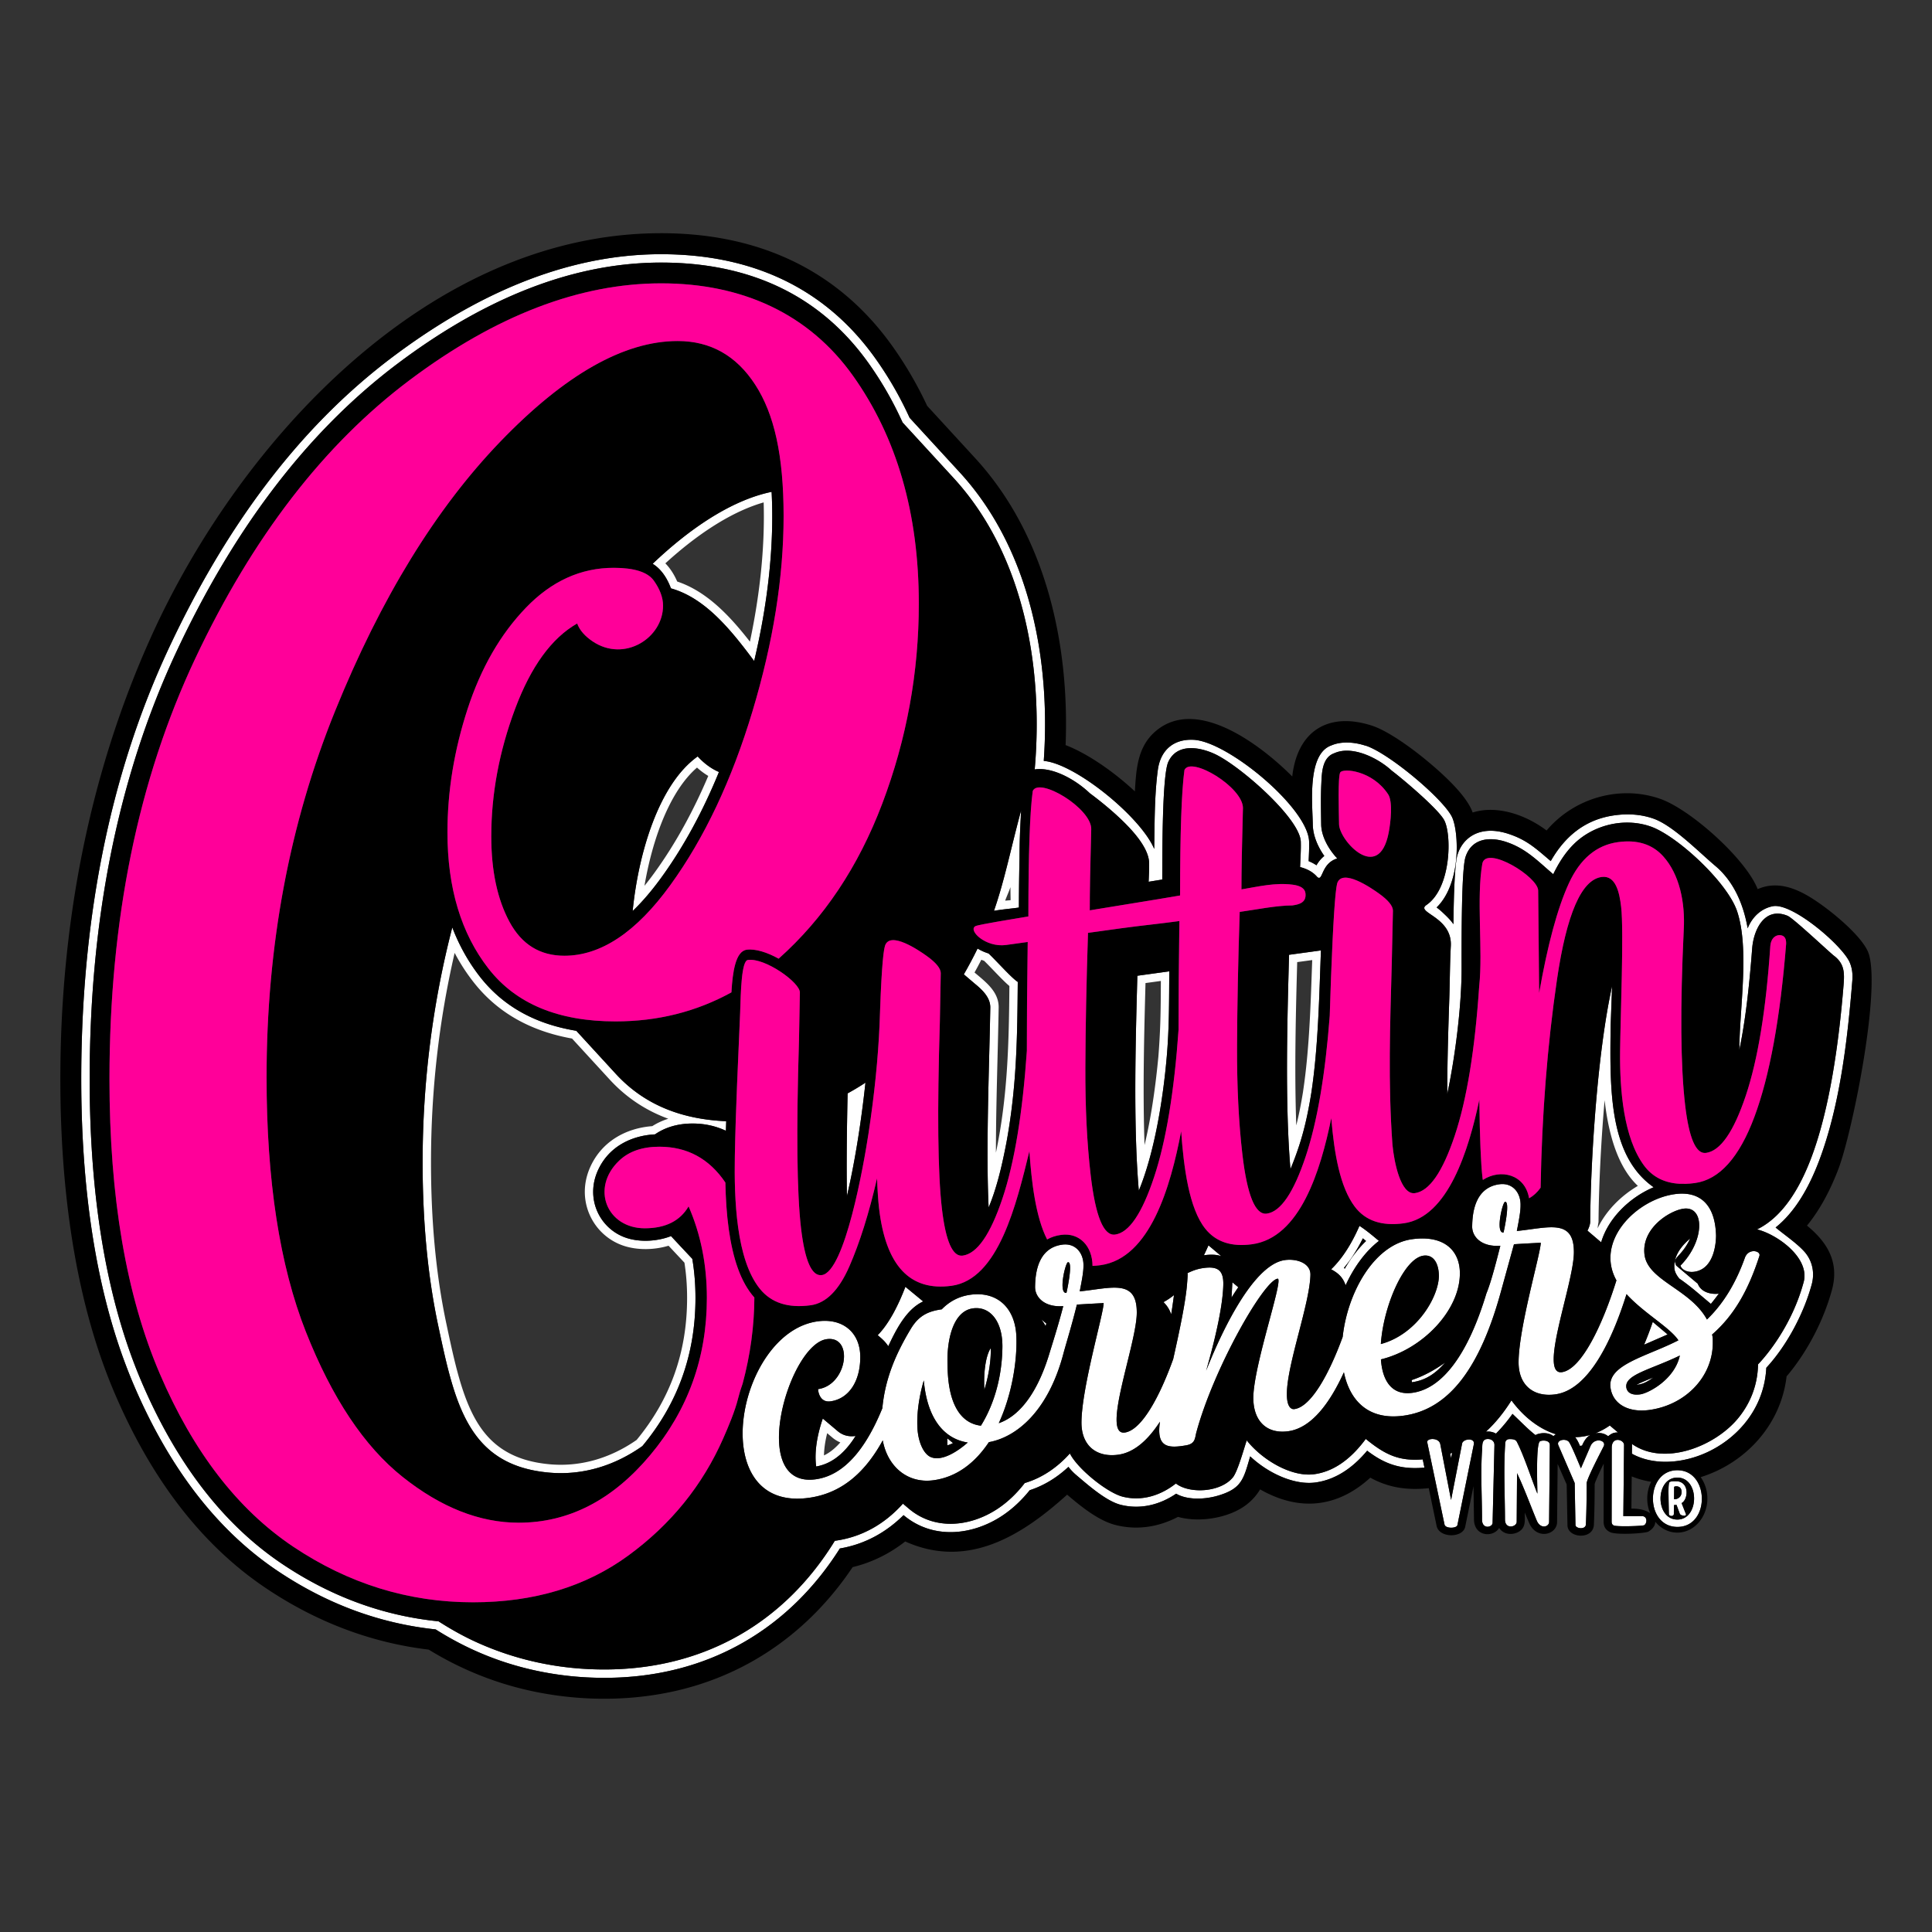 <?xml version="1.0" encoding="UTF-8"?>
<svg data-bbox="44.98 173.81 1350.026 1092.332" viewBox="0 0 1440 1440" xmlns="http://www.w3.org/2000/svg" data-type="color">
    <rect x="0" y="0" width="1440" height="1440" fill="#333333" stroke="none"/>
    <g>
        <path d="M1018 555.78c17.14 5.62 56.71 38.82 64 52.68 3.54 6.72 5.31 24.96 2.07 40.81-2.11 10.32-6.27 20.3-13.29 27.08 2.15 1.64 3.23 2.57 4.83 4.08 2.78 2.63 5.53 5.24 7.7 8.41.24-22.27.98-45.44 3.11-52.03 1.45-4.46 3.72-8.04 6.63-10.83 4.43-4.23 9.91-6.31 15.99-6.71 4.8-.31 9.95.52 15.11 2.18 14.01 4.54 20.98 11.28 31.69 20.36 10.34-18.1 25.28-31.05 47.52-34.13 10.66-1.47 20.37-.58 29.04 2.47 14.53 5.1 33.62 24.7 46.21 35.33 13.81 11.65 20.98 28.89 24 46.42 3.43-8.53 10.1-14.78 18.74-16.46 14.41-2.8 51.75 29.14 57.28 41.8 1.71 3.9 2.38 8.31 2.02 13.19-3.55 44.22-9.24 93.94-24.98 135.23-7.45 19.56-17.77 37.71-32.24 49.24 6.76 5.61 15.37 11.4 21.14 17.65 6.21 6.75 8.19 15.88 5.8 24.7-3.2 11.83-8.47 24.42-15.07 36.07-5.44 9.59-11.83 18.61-18.8 26.14-.86 16.8-7.29 31.03-16.74 42.23-7.43 8.81-16.71 15.68-26.55 20.37-9.88 4.71-20.53 7.27-30.65 7.46-9.49.18-18.54-1.76-26.22-6.01l.06-6.46c0-.28-.01-.56-.04-.83 23.79 16.73 61.18 2.13 78.64-18.56 9.03-10.71 15.04-24.46 15.35-40.77 0-.02 23.8-23.65 33.98-61.25 4.94-18.25-20.11-35.8-34.73-39.31 19.32-9.4 31.89-31.03 40.22-52.88 13.82-36.26 20.73-85.62 24.28-129.4.75-9.28.6-15.99-7.51-21.96-5.54-4.67-30.13-27.81-34.22-29.5-17.01-7.06-25.32 10.09-26.41 24.44-1.82 23.74-4.44 50.79-9.56 75.55.16-31.14 7.68-75.34-1.65-103.36-7.14-21.44-44.53-56.2-64.42-63.18-19.75-6.94-43.14-1.23-57.75 13.58-6.06 6.13-10.86 13.64-14.87 21.97-11.55-9.78-20.34-19.3-35.49-24.2-12.03-3.89-25.4-2.56-29.9 11.33-3.01 9.3-2.96 58.62-2.93 83.09.03 27.76-4.75 65.77-10.68 93.57-.01-24.56.78-48.68 1.53-71.5.42-12.74.42-25.99 1.11-38.64 1.28-22.08-26.65-24.89-18.15-30.72 18.49-12.68 18.95-52.34 13.26-63.15-4.5-8.57-31.87-31.54-39.13-36.96-9.88-9.21-29.34-19.1-42.77-13.03-8.99 3.11-9.34 14.36-9.69 22.24-.54 10.41-.25 21.49-.13 30.85.11 8.8 5.4 18.39 11.98 25.37-12.28 3.75-10.53 17.52-14.89 13.84-3.29-3.91-7.92-6.18-12.8-7.42.21-6.26.71-12.61.52-18.86-.5-17.38-45.6-56.96-64.36-65.53-11.81-5.4-28.11-7.77-34.4 6.01-4.69 10.28-4.39 69.55-4.51 87.67l-10.15 1.66c.21-4.85.49-9.86.36-14.18-.21-7.2-5.33-15.6-12.77-23.97-8.67-9.74-20.76-19.92-31.39-27.81-4.98-4.73-10.86-8.95-16.82-12.09-7.55-3.98-16.5-6.88-24.29-5.68 6.59-75.51-7.91-159.99-60.48-217.23l-38-41.38c-3.4-7.51-7.13-14.86-11.21-22.03-4.27-7.5-8.94-14.82-14-21.95-37.48-52.72-91.35-75.19-154.74-75.19-71.97 0-138.2 31.71-195.77 74.84-72.79 54.53-125.49 130.35-164.61 213.3-46.55 98.68-65.57 207.79-65.57 320.45 0 75.63 9.21 156.76 38.75 225.78 23.12 54.02 56.37 103.17 104.92 135.7 35.26 23.63 74.04 38.42 116.36 42.67 8.89 5.69 18.12 10.91 27.72 15.3 30.23 13.82 62.6 20.58 95.81 20.58 75.07 0 134.72-35.45 171.84-95.9 20.27-2.74 37.2-12.59 50.77-27.67l4.46 3.77c19.51 16.46 45.97 13.35 66.04.07 7.83-5.18 14.58-11.82 20.3-19.23 13.24-3.92 24.44-11.82 33.63-22.04 5.69 11.45 27.96 29.39 39.49 32.24 14.3 3.54 28.2-.94 39.52-9.85 10.3 7.95 33.5 6.59 42.53-4.63 3.53-4.38 8.22-21.41 10.27-27.52 11.36 14.41 33.21 27.59 50.42 25.21 16.27-2.25 28.87-13.47 38.31-26.28 14.42 11.8 24.78 16.7 42.45 15.25l1.28 6.14c-11.42 1.02-20.08-.37-28.21-3.87-5.16-2.22-9.73-5.14-14.49-8.75-9.94 11.91-22.65 21.5-38.49 23.68-11.92 1.65-26.22-3.18-38.29-11.22a81.815 81.815 0 0 1-10.41-8.25c-4.99 17.1-6.22 24.17-24.51 29.44-9.38 2.67-22.26 3.29-30.68-1.61-12.23 8.33-26.61 11.92-41.2 8.31-10.99-2.72-24.61-14.9-33.22-22.16-2.2-1.86-4.15-3.92-5.86-6.14-8.33 7.8-17.99 13.86-28.86 17.41-5.87 7.32-12.73 13.88-20.56 19.06-22.31 14.76-51.77 17.81-73.48-.49-13.15 13.02-29.03 21.73-47.47 24.85-17.8 28.2-41.82 52.95-72.44 70.34-28.71 16.31-63.03 26.08-103.17 26.08-17.12 0-34.05-1.77-50.63-5.32-27.05-5.8-51.69-16.01-75.01-30.77-20.43-2.17-40.23-6.74-59.39-13.7-20.11-7.31-39.55-17.25-58.32-29.83-49.63-33.25-83.57-83.26-107.19-138.43-29.87-69.79-39.27-151.86-39.27-228.22 0-113.49 19.26-223.63 66.18-323.1 39.58-83.91 92.84-160.42 166.52-215.61 58.67-43.95 126.13-76.11 199.5-76.11 65.36 0 121.14 23.43 159.82 77.82 5.19 7.3 9.97 14.8 14.35 22.49 4 7.01 7.67 14.21 11.04 21.59l37.34 40.66c26.43 28.78 43.64 64.37 53.41 102.57 9.29 36.33 11.86 75.07 9.24 112.53 23.59 2.04 72.33 41.81 82.33 65.62.32-19.24.15-39.97 2.69-58.86 1.98-14.69 11.61-23.23 26.68-22.48 25.5 1.27 85.35 50.87 86.07 75.85.14 4.7-.12 9.52-.34 14.59 2.06.83 4.02 1.85 5.83 3.08 1.63-2.86 3.6-5.16 5.85-6.96-5.17-7.27-8.49-15.7-8.59-23.38-.19-15.01-4.43-52.57 13.83-59 6.99-3.01 16.29-2.82 25.62.24Zm232.2 540.05c-24.14 0-24.42 42.24.07 42.24s24.03-42.24-.07-42.24Zm-88.69-18.67c-1.64-3.81 5.19-5.35 7.78-2.56 1.65 1.78 7.7 16.74 9.03 19.8l7.15-16.56c2.92-6.77 12.14-4.41 9.8.21-3.14 6.19-12.02 23.19-12.67 27.35 0 10.27-.09 20.56-.57 30.82-.18 4.14-7.72 3.19-7.77.38l-.58-31.24-12.18-28.21Zm48.42 52.86h13.77c4.51 0 3.97 5.52 1.78 6.77-1.21.69-20.37 1.25-22.63.22-1.01-.46-1.64-1.31-1.63-2.91l.08-55.07c.01-8.72 9.22-6.1 9.18-2.02l-.54 53Zm-54.77-52.99-.55 57.36c-.03 3.68-6.43 5.65-9.23-1.11-4.77-11.52-9.34-24.06-14.66-35.28l-.26 36.29c-.03 3.92-8.69 5.89-8.72-1.71-.06-17.85-1.07-37.57.09-55.23.09-1.34-.38-4.73 3.47-4.73 3.39 0 4.61.71 5.37 2.2 5.33 10.48 10.62 27.04 15.22 38.49-.01-5.6-1.25-37.72 2.01-39.1 2.34-.99 7.32-.63 7.25 2.81Zm-42.65 57.96c-.13 3.56-7.89 5.11-7.89-2.4 0-17.41-1.18-35.02.09-52.27.23-3.18-.51-8.07 4.73-7.75 2.43.15 4.47 1.82 4.44 4.48l-1.38 57.94Zm-13.99-58.54-12.25 60.27c-.52 2.54-8.92 2.8-9.61-.46l-12.86-61.21c-.68-3.22 8.7-3.84 9.71 1.36l8.04 41.59 8.22-42.04c.72-3.69 9.76-4.55 8.74.49Zm151.68 56.15c-16.69 0-16.73-31.28 0-31.28s16.51 31.28 0 31.28Zm3.16-12.28c4.45-2.23 5.99-13.67-1.61-15.96-1.31-.4-6.32-.58-7.35.32-1.16 1.02-.72 10.4-.75 12.46l.23 11.3c.04 1.84 3.72 2.13 3.72-.07 0-3.8.07-3.51.07-6.58.63 0 1.26-.07 1.9-.15l2.53 6.8c.86 1.38 5.35 2.17 4.43-.15-.35-.73-3.16-7.97-3.16-7.97Zm0-8.26c-.03 4.39-3.86 5.48-5.38 5.41-.23 0-.24-.24-.24-.35l.07-8.87c0-.09.27-.17.46-.25.93-.41 5.09-.57 5.09 4.06Zm-124.9-184.67c7.47-.48 13.71-.8 19.94-1.12-.08 7.94-16.29 62.65-16.53 88.64-.18 17.79 11.38 26.57 27.43 24.36 24.68-3.41 42.11-39.87 53.01-74.69 12.87 14.16 32.44 24.89 38.67 34.42-23.2 11.95-52.62 17.93-50.65 34.87 1.44 12.37 13.03 19.24 29.09 17.02 27.41-3.79 47.98-25.49 47.19-51.61.06-1.65-.09-2.99-.53-4.58 16.41-14.29 27.03-32.97 35.32-58.71 1.02-3.81-8.22-5.88-10.87 1.5-6.06 16.96-14.95 33.22-28.27 45.99-12.43-22.74-44.28-28.97-46.56-48.5-2.25-19.37 18.32-32.32 28.66-34.02 16.41-2.75 16.53 23.77-1.84 42.34.84 2.89 4.88 5.33 10.32 4.59 15.31-2.12 16.17-22.73 16.2-26.84-.59-24.51-13.18-33.43-30.72-31.01-29.06 4.01-59.64 35.2-43.53 64.27-10.02 32.29-25.9 66.38-40.64 68.42-17.78 2.46 8.88-65.99 8.93-89.23.17-25.62-19.07-18.33-42.52-15.99 1.41-7.3 2.84-14.33 2.77-19.24.2-9.04-5.74-16.97-15.87-15.57-18.28 2.52-20.07 21.63-20.18 31.48-.08 7.94 7.32 15.39 20.99 14.32-2.44 9.56-6.75 26.84-10.41 35.6-13.57 45.05-32.64 70.92-55.12 74.02-15.56 2.15-22.4-9.2-23.48-24.91 30.99-7.56 58.52-36.23 58.84-63.6.28-16.98-11.2-29.34-35.65-25.96-28.14 3.89-48.08 39.54-51.7 72.82-9.93 27.22-23.43 52.06-35.94 53.79-2.96.41-5.81-2.48-5.64-11.79.21-21.89 17.24-67.42 17.55-88.51.02-8.47-10.18-11.98-19.07-10.76-25.69 3.55-50.91 62.78-58.66 82.44 7.15-24.76 12.58-49.29 12.8-64.62.07-10.12-4.07-13.38-14.69-11.91-3.95.55-7.34 1.56-12.1 3.86.24-.03.34.77-.17 7.13-.97 13.74-5.69 35.87-10.39 56.85-9.9 27.61-23.42 53.03-36.08 54.78-17.78 2.46 8.88-65.99 8.93-89.23.17-25.62-19.07-18.33-42.52-15.99 1.41-7.3 2.85-14.33 2.78-19.24.2-9.04-5.74-16.97-15.87-15.57-18.28 2.52-20.07 21.63-20.18 31.48-.08 7.94 7.32 15.39 20.99 14.32-3.62 14.17-8.6 29.61-10.41 35.6-9.8 32.24-24.13 47.06-37.65 51.66 9.82-21.31 13.69-46.16 13.14-63.85-.56-22.06-14.32-34.64-34.33-31.87-8.4 1.16-15.49 4.87-21.32 10.87-10.37 1.43-17.25 4.84-23.14 14.67-10.55 17.61-19.01 36.19-21.13 59.07-12.6 30.84-28.79 50.04-49.64 52.92-51.13 7.06-20.25-100.51 8.16-104.43 20.38-2.82 15.4 34.22-6.45 37.24 0 0 .45 10.32 9.34 9.09 13.83-1.91 22.55-15.42 22.12-34.21-.56-17.69-13.55-27.92-31.82-25.39-60.51 8.36-84.56 142.31-6.51 131.53 23.47-3.24 41.27-17.63 55.12-42.85 3.33 18.84 17.91 32.49 37.96 29.72 17.78-2.46 31.29-13.62 41.12-28.37 19.91-3.57 44.34-22.25 55.9-67.3 2.3-8.24 6.48-21.94 9.7-35.23 7.47-.48 13.71-.8 19.95-1.12-.08 7.94-16.29 62.65-16.53 88.64-.19 17.79 11.38 26.57 27.43 24.36 12.06-1.67 22.38-11.22 31.06-24.61-2.86 19.43 6.07 19.95 19.57 17.62 6.64-1.19 6.45-4.99 7.46-9.23 12.77-47.68 50.27-113.52 60.64-114.96 4.94-.68-17.68 63.66-18.07 88.31-.19 17.78 9.99 27.59 26.05 25.37 17.3-2.39 31.03-21.02 41.46-43.93 4.32 21.01 18.17 35.97 44.52 32.33 34.08-4.71 57.03-36.02 72.53-92.53l9.71-35.25Zm-333.58 36.25c-6.27.86-.83-22.57 1.1-22.84 3.71-.51.01 17.9-1.1 22.84Zm-69.68 11.54c12.6-1.74 22.19 9.51 21.94 28.94-.3 23.27-6.72 43.56-16.02 58.51-15.01-1.75-24.7-15.99-24.87-45.48-.68-16.58 3.39-39.82 18.95-41.97Zm-31.06 111c-5.83-2.17-10.07-11.88-10.39-23.02-.45-10.32 1.38-22.6 4.79-34.28 2.45 27.54 14.34 43.38 32.75 46.3-6 5.32-18.26 14.29-27.16 10.99Zm366.79-150.28c7.41-1.02 11.44 5.53 11.54 15.08-.19 15.6-16.26 43.51-43.27 50.8 1.93-28.69 17.4-63.89 31.73-65.87Zm59.73-17.27c-6.27.86-.82-22.57 1.1-22.83 3.71-.51.01 17.9-1.1 22.83Zm91.48 115.26c-1.09-9.41 18.78-13.25 39.92-23.55-3.92 18.03-23.58 28.13-29.51 28.94-7.41 1.02-10.04-2.16-10.42-5.39Zm-32.97 43.58c-.52.08-1.05.15-1.57.21-1-2.41-2.07-4.71-3.63-6.5 3.83-.04 7.7-.6 11.56-1.72-3.17 1.69-4.88 4.69-6.35 8.01Zm-34.66-7.81c-5.43-4.16-10.57-9.62-17.18-15.84-3.76 5.3-7.87 10.24-12.33 14.71-2.22-1.28-4.92-1.78-7.48-1.44 7.28-6.66 13.58-14.61 19.04-23.33 8.81 12.06 20.46 21.29 33.18 25.27-.69.38-1.34.82-1.91 1.36-3.32-2.57-8.09-2.72-12.01-1.41-.48.16-.92.4-1.33.69ZM759.89 640.11c-.39 16.74-.43 29.14-.45 36.31-3.84.64-11.18 1.19-18.59 2.44 8.03-23.04 12.6-46.73 20.22-74.77-.91 17.39-1.14 24.05-1.18 36.02Zm141.59 288.71c-.27-.19-.53-.38-.79-.57a158.14 158.14 0 0 1-3.37 7.34c4.28-.57 8.83-.74 12.98.68l-8.82-7.44Zm-28.54 50.82c.46-2.77 1.34-8.72 2.08-14.34a53.293 53.293 0 0 1-7.82 5.23c2.78 2.68 4.58 5.72 5.73 9.11Zm50-20.22-4.39-3.7-.64 11.44c1.64-2.66 3.32-5.24 5.04-7.74ZM488.23 845.47c7.13-4.95 16.49-8.07 27.97-8.07 9.08 0 17.28 1.89 24.85 5.39.08-2.38.16-4.75.23-7.1-32.29-1.38-60.51-11.6-82.26-35.28l-29.48-32.12c-10.37-1.72-20.32-4.42-29.44-8.21-17.12-7.11-31.26-17.82-42.42-32.14-8.76-11.24-15.53-23.59-20.57-36.69-14.52 56.08-22.11 114.93-22.11 175 0 46.58 4.22 86.9 11.58 121.59 12.39 58.33 22.25 104.19 82.34 109.72 25.69 2.37 49.6-5.38 69.87-19.74 26.2-31.5 39.58-68.02 39.58-110.43 0-9.93-.76-19.65-2.37-29.13-5.31-5.64-10.82-11.51-15.86-16.94-10.99 4.23-24.37 4.69-34.59.86-18.81-7.04-29.46-29.02-19.78-50.09 8.08-17.59 24.9-25.69 42.46-26.61Zm217.91 226.6 4.17 3.52c-1.42.74-2.62 1.19-4.07 1.66-.19-1.61-.13-3.26-.1-5.18Zm32.3-67.24c.29 9.8-1.74 21.18-4.74 30.95-.29-5.52-.19-11.44.52-16.94.73-5.63 2.06-10.71 4.22-14.01Zm-84.25-9.66c3.3 2.78 5.43 4.58 7.89 8.22 6.13-13.07 13.69-27.66 26.01-33.37l-13.25-10.92c-4.78 12.36-11.43 26.59-20.65 36.07Zm-16.49 75.13c-5.66 9.04-15.01 20.31-29.37 22.72-1.56-11.7 1.14-24.61 4.93-35.72l11.13 9.39c3.82 3.22 8.33 4.29 13.3 3.61Zm-17.76 10.87c2.27-1.75 4.4-3.82 6.39-6.07-2.1-.86-4.09-2.07-5.96-3.64l-3.84-3.24c-1.34 5.38-2.27 11.03-2.39 16.56 2.03-.96 3.97-2.18 5.8-3.6ZM486.45 420.21c6.63 4.05 10.96 11.11 13.63 18.32 25.58 7.18 44.69 30.87 62.03 54.16 9.7-40.83 15.16-84.54 13-126.09-30.89 6.35-62.48 28.64-88.66 53.61Zm9.47-.32c3.81 3.89 6.7 8.62 8.83 13.55 22.45 7.45 39.75 26.31 54.2 44.81 7.16-33.82 11.26-69.33 10.24-103.79-26.46 7.6-52.65 26.58-73.27 45.42Zm149.13 387.08c-4.32 2.84-8.76 5.5-13.29 7.97-.58 26.03-.91 52.55-.52 76.57 6.25-26.64 10.87-57.32 13.81-84.54ZM471.54 679.03c7.18-6.86 14.31-15.21 21.42-25.01 17.21-23.76 31.32-50.31 42.9-78.61-5.76-2.47-11.1-6.43-15.85-11.6-29.53 21-44.37 73.67-48.47 115.22Zm8.81-18.82c2.5-3.06 5.02-6.35 7.55-9.85 16.01-22.1 29.29-46.79 40-72.03a53.19 53.19 0 0 1-8.38-6.22c-10.28 8.89-18.54 22.27-24.98 37.57-6.63 15.76-11.28 33.48-14.19 50.53Zm5.81 179.16c3.53-2.26 7.52-4.14 11.94-5.53-16.43-6.02-31.12-15.53-43.68-29.21l-28.05-30.56c-4.73-.85-9.37-1.9-13.89-3.16-24.15-6.74-44.32-19.38-59.72-39.14-5.34-6.84-9.95-14.03-13.9-21.54-11.77 51.02-17.62 103.15-17.62 156.02 0 41.57 3.31 82.02 11.44 120.29 6.08 28.63 11.54 54.2 22.54 72.78 10.52 17.75 26.57 29.49 54.26 32.04 11.7 1.08 23.02-.09 33.77-3.13 11.14-3.15 21.64-8.29 31.27-15.01 12.38-15.02 21.74-31.19 28.03-48.63 6.36-17.65 9.57-36.68 9.57-57.21 0-4.84-.18-9.59-.56-14.25-.33-4.08-.8-8.08-1.42-12.01l-11.83-12.63a61.063 61.063 0 0 1-15.77 2.49c-6.71.16-13.36-.8-19.18-2.98-10.96-4.1-19.63-12.55-24.12-23.17-4.59-10.84-4.61-23.44.85-35.34 8.62-18.78 26.36-28.61 46.06-30.13Zm527.1 74.32c5.13 3.33 9.84 7.3 14.5 11.22-10.58 8.22-18.91 20.18-24.83 33.09-2.13-6.33-5.97-9.33-10.77-11.93 8.77-8.46 15.64-19.89 21.1-32.39Zm-233.39 72.8-3.66-3.01c1.13 1.51 2.17 3.15 3.11 4.88l.55-1.87Zm272.29 42.15c8.46-2.81 16.73-7.23 24.84-13-7.01 8.15-14.49 13.21-24.65 14.61l-.19-1.61Zm148.32-264.53 1.06-29.04c-11.19 50.36-15.99 131.27-16.31 175.51 0 1.86-.83 4.32-2.04 6.68l10.21 8.7c5.32-18.19 21.46-33.59 39.13-41.05-33.23-23.28-32.75-72.15-32.04-120.8Zm19.28 268.05c1.9-1.09 6.48-3.01 12.48-5.43-3.98 2.89-7.69 5.05-12.48 5.43Zm29.49-88.96 16.15 13.62c2.85 7.26 11.47 7.98 15.67 7.4-1.94 2.73-3.91 5.19-5.89 7.65l-10.3-8.69c-4.17-3.52-8.6-7.01-13.24-10.2-2.04-2.45-3.34-5-3.59-7.15-1.1-9.41 5.25-17.4 11.66-22.65-5.4 11.82-12.05 14.02-11.24 17.67l.78 2.35Zm-17.39 42.08 11.08 9.35-17.55 7.65c2.42-5.72 4.58-11.47 6.47-17Zm-35.88-165.24c-2.95 33.82-4.36 67.3-4.53 90.56 0 .62-.33 1.53-.7 4.94 6.31-13.2 17.43-24.26 30.01-31.66-14.92-14.02-21.82-38.13-24.78-63.84ZM1015.8 922.97l2.37 2c-6.2 5.99-11.51 13.11-15.85 20.64-.22-.21-.44-.4-.66-.6 5.58-6.59 10.25-14.21 14.14-22.04Zm-265.86-70.35c7.89-42.37 8.29-79 8.63-120.75-4.7-3.04-14.89-14.67-21.77-21.22-2.92-.9-5.71-2.15-8.18-3.67-3.22 6.58-6.63 13-10.24 19.25l7.87 6.7c4.85 4.03 11.88 9.9 11.85 17.95-.19 11.1-.49 22.84-.8 35.1-.95 37.84-2.03 80.61-.43 113.99 5.45-13.02 9.45-28.59 13.06-47.35Zm234.61-144.23-23.78 3.26c-1.09 41.71-3.27 109.47 1.06 159.72 8.01-19.38 12.06-35.12 15.55-56.83 5.32-35.08 5.9-74.25 7.17-106.15Zm-6.5 7.18-11.2 1.53c-.91 34.03-2.2 79.79-.68 121.68 1.98-7.85 3.57-15.97 5.06-25.17h-.02c4.86-32.07 5.7-66.72 6.84-98.05ZM848.81 887.46c-4.38-50.3-2.19-118.35-1.1-160.19l23.81-3.29c-.2 22.51.01 41.48-1.88 63.48-2.81 32.69-9.34 72.13-20.84 100Zm9.49-60.07c2.21-13.35 3.82-26.48 5.14-40.4h-.01c1.38-17.91 1.66-30.08 1.76-47.56.02-2.73.03-5.49.05-8.29l-11.45 1.58c-.9 33.8-2.18 79.05-.71 120.71 2.01-8.34 3.72-17.05 5.22-26.04Zm-105.97-92.48c-3.36-2.85-7.51-7.16-11.62-11.44-2.51-2.61-5.01-5.2-7.2-7.34-.71-.25-1.4-.51-2.09-.79-1.73 3.39-3.22 6.19-5.07 9.5 8.19 6.97 18.17 14.23 17.99 26.14-.61 35.43-2.03 72.14-2.04 108.12 8.79-41.94 9.68-81.5 10.04-124.19Zm.79-73.68c-.03 3.22.12 7.21.11 9.72l-4.03.34c1.04-2.98 2.95-7.05 3.92-10.06Zm452.86 406.45-6.14-5.19c-3.57 2.5-7.2 4.42-10.85 5.82.56-.1 1.15-.17 1.78-.21 2.82-.18 5.68.61 7.81 2.38 2.29-1.7 3.69-2.84 7.28-2.79h.13Zm-123.65 15.22c-.47.18-.95.36-1.43.53l.66 3.41.77-3.94Z" fill-rule="evenodd" fill="#ffffff" data-color="1"/>
        <path d="M1392.92 711.03c8.83 29.07-12.6 133.82-22.66 160.2-5.7 14.96-13.33 29.95-23.44 42.28 15.21 12.41 24.19 27.26 18.64 47.78-6.16 22.75-18.48 46.54-33.85 64.59-4.13 35.72-30.19 64.53-64.04 75.1 3.13 4.36 5 9.92 5 15.97 0 14.01-10.03 25.37-22.4 25.37-6.49 0-12.33-3.12-16.42-8.11 0 2.66-1.69 5.36-5.17 7.35-2.36 1.35-23.57 2.64-28.34.48-3.42-1.55-5-4.18-5-7.93l.06-43.19c-1.48 2.93-6.37 13.17-6.73 15.32 0 5.01-.04 10.03-.12 15.04-.09 5.08-.23 10.14-.46 15.17-.53 11.55-19.94 10.13-19.7.05l-.58-30.04-6.73-15.33-.42 43.31c-.09 9.52-15.08 13.51-20.72.92-.6-1.35-2.13-5.02-3.36-7.99-.01 5.76.87 10.87-4.09 14.04-4.93 3.15-11.88 2.43-15.01-2.62-4.22 7.36-18.58 6.63-18.76-6.22l-.35-24.82-6.2 30.24c-1.74 8.48-19.39 8.51-21.3-.68l-5.85-28.12c-15.89 1.68-29.82-.26-43.57-7.83-24.57 22.46-53.01 25.35-82.14 8.73-3.45 5.78-8.26 10.59-14.16 14.13-12.88 7.72-32.38 10.5-47.04 6.36-14.42 7.57-30.36 10.07-46.28 6.13-13.22-3.27-26.66-14.44-36.35-22.67-32.59 29.45-73.33 56.14-120.68 34.87-11.6 9.11-24.85 15.68-39.2 19.14-30.29 45.24-73.7 77.6-126.93 91.05-36.16 9.14-75.62 9.16-112.04 1.35-27.4-5.88-53.13-16.27-77-30.93-43.86-5.24-84.44-21.09-121.15-45.69-52.53-35.2-88.3-87.88-112.86-145.26-30.82-72-40.54-156.77-40.54-234.32 0-113.74 20.93-226.21 67.71-329.75 65.49-144.99 206.76-300.69 380.11-300.69 70.58 0 130.92 25.92 172.5 84.41 9.92 13.95 18.52 28.8 25.77 44.29l35.74 38.92c52.52 57.19 70.41 137.99 67.43 213.91 17.27 6.71 36.6 20.5 51.63 34.5 1.03-16.64 1.89-33.4 15.68-45.03 30.9-26.03 78.85 11.06 101.62 33.92 3.91-34.43 27.38-48.37 59.62-37.8 10.27 3.37 25.96 13.88 40.01 25.44 10.61 8.73 30.22 25.89 34.83 39.22 18.59-5.83 40.15 2.08 55.11 13.41 20.53-24.3 54.7-34.11 84.76-23.57 22.53 7.91 63.65 44.62 72.58 67.28 17.43-7.69 34.5 2.11 48.67 12.45 15.15 11.06 31.23 26.26 34.13 35.83Zm-264.46 216.36c7.47-.48 13.71-.8 19.94-1.12-.08 7.94-16.29 62.65-16.53 88.64-.18 17.79 11.38 26.57 27.43 24.36 24.68-3.41 42.11-39.87 53.01-74.69 12.87 14.16 32.44 24.89 38.67 34.42-23.2 11.95-52.62 17.93-50.65 34.87 1.44 12.37 13.03 19.24 29.09 17.02 27.41-3.79 47.98-25.49 47.19-51.61.06-1.65-.09-2.99-.53-4.58 16.41-14.29 27.03-32.97 35.32-58.71 1.02-3.81-8.22-5.88-10.87 1.5-6.06 16.96-14.95 33.22-28.27 45.99-12.43-22.74-44.28-28.97-46.56-48.5-2.25-19.37 18.32-32.32 28.66-34.02 16.41-2.75 16.53 23.77-1.84 42.34.84 2.89 4.88 5.33 10.32 4.59 15.31-2.12 16.17-22.73 16.2-26.84-.59-24.51-13.18-33.43-30.72-31.01-29.06 4.01-59.64 35.2-43.53 64.27-10.02 32.29-25.9 66.38-40.64 68.42-17.78 2.46 8.88-65.99 8.93-89.23.17-25.62-19.07-18.33-42.52-15.99 1.41-7.3 2.84-14.33 2.77-19.24.2-9.04-5.74-16.97-15.87-15.57-18.28 2.52-20.07 21.63-20.18 31.48-.08 7.94 7.32 15.39 20.99 14.32-2.44 9.56-6.75 26.84-10.41 35.6-13.57 45.05-32.64 70.92-55.12 74.02-15.56 2.15-22.4-9.2-23.48-24.91 30.99-7.56 58.52-36.23 58.84-63.6.28-16.98-11.2-29.34-35.65-25.96-28.14 3.89-48.08 39.54-51.7 72.82-9.93 27.22-23.43 52.06-35.94 53.79-2.96.41-5.81-2.48-5.64-11.79.21-21.89 17.24-67.42 17.55-88.51.02-8.47-10.18-11.98-19.07-10.76-25.69 3.55-50.91 62.78-58.66 82.44 7.15-24.76 12.58-49.29 12.8-64.62.07-10.12-4.07-13.38-14.69-11.91-3.95.55-7.34 1.56-12.1 3.86.24-.03.34.77-.17 7.13-.97 13.74-5.69 35.87-10.39 56.85-9.9 27.61-23.42 53.03-36.08 54.78-17.78 2.46 8.88-65.99 8.93-89.23.17-25.62-19.07-18.33-42.52-15.99 1.41-7.3 2.85-14.33 2.78-19.24.2-9.04-5.74-16.97-15.87-15.57-18.28 2.52-20.07 21.63-20.18 31.48-.08 7.94 7.32 15.39 20.99 14.32-3.62 14.17-8.6 29.61-10.41 35.6-9.8 32.24-24.13 47.06-37.65 51.66 9.82-21.31 13.69-46.16 13.14-63.85-.56-22.06-14.32-34.64-34.33-31.87-8.4 1.16-15.49 4.87-21.32 10.87-10.37 1.43-17.25 4.84-23.14 14.67-10.55 17.61-19.01 36.19-21.13 59.07-12.6 30.84-28.79 50.04-49.64 52.92-51.13 7.06-20.25-100.51 8.16-104.43 20.38-2.82 15.4 34.22-6.45 37.24 0 0 .45 10.32 9.34 9.09 13.83-1.91 22.55-15.42 22.12-34.21-.56-17.69-13.55-27.92-31.82-25.39-60.51 8.36-84.56 142.31-6.51 131.53 23.47-3.24 41.27-17.63 55.12-42.85 3.33 18.84 17.91 32.49 37.96 29.72 17.78-2.46 31.29-13.62 41.12-28.37 19.91-3.57 44.34-22.25 55.9-67.3 2.3-8.24 6.48-21.94 9.7-35.23 7.47-.48 13.71-.8 19.95-1.12-.08 7.94-16.29 62.65-16.53 88.64-.19 17.79 11.38 26.57 27.43 24.36 12.06-1.67 22.38-11.22 31.06-24.61-2.86 19.43 6.07 19.95 19.57 17.62 6.64-1.19 6.45-4.99 7.46-9.23 12.77-47.68 50.27-113.52 60.64-114.96 4.94-.68-17.68 63.66-18.07 88.31-.19 17.78 9.99 27.59 26.05 25.37 17.3-2.39 31.03-21.02 41.46-43.93 4.32 21.01 18.17 35.97 44.52 32.33 34.08-4.71 57.03-36.02 72.53-92.53l9.71-35.25Zm-333.58 36.25c-6.27.86-.83-22.57 1.1-22.84 3.71-.51.01 17.9-1.1 22.84Zm-69.68 11.54c12.6-1.74 22.19 9.51 21.94 28.94-.3 23.27-6.72 43.56-16.02 58.51-15.01-1.75-24.7-15.99-24.87-45.48-.68-16.58 3.39-39.82 18.95-41.97Zm-31.06 111c-5.83-2.17-10.07-11.88-10.39-23.02-.45-10.32 1.38-22.6 4.79-34.28 2.45 27.54 14.34 43.38 32.75 46.3-6 5.32-18.26 14.29-27.16 10.99Zm366.79-150.28c7.41-1.02 11.44 5.53 11.54 15.08-.19 15.6-16.26 43.51-43.27 50.8 1.93-28.69 17.4-63.89 31.73-65.87Zm59.73-17.27c-6.27.86-.82-22.57 1.1-22.83 3.71-.51.01 17.9-1.1 22.83Zm91.48 115.26c-1.09-9.41 18.78-13.25 39.92-23.55-3.92 18.03-23.58 28.13-29.51 28.94-7.41 1.02-10.04-2.16-10.42-5.39Zm38.06 61.94c-24.14 0-24.42 42.24.07 42.24s24.03-42.24-.07-42.24Zm0 36.76c-16.69 0-16.73-31.28 0-31.28s16.51 31.28 0 31.28Zm3.16-12.28c4.45-2.23 5.99-13.67-1.61-15.96-1.31-.4-6.32-.58-7.35.32-1.16 1.02-.72 10.4-.75 12.46l.23 11.3c.04 1.84 3.72 2.13 3.72-.07 0-3.8.07-3.51.07-6.58.63 0 1.26-.07 1.9-.15l2.53 6.8c.86 1.38 5.35 2.17 4.43-.15-.35-.73-3.16-7.97-3.16-7.97Zm0-8.26c-.03 4.39-3.86 5.48-5.38 5.41-.23 0-.24-.24-.24-.35l.07-8.87c0-.09.27-.17.46-.25.93-.41 5.09-.57 5.09 4.06Zm-91.86-34.89c-1.64-3.81 5.19-5.35 7.78-2.56 1.65 1.78 7.7 16.74 9.03 19.8l7.15-16.56c2.92-6.77 12.14-4.41 9.8.21-3.14 6.19-12.02 23.19-12.67 27.35 0 10.27-.09 20.56-.57 30.82-.18 4.14-7.72 3.19-7.77.38l-.58-31.24-12.18-28.21Zm48.42 52.86h13.77c4.51 0 3.97 5.52 1.78 6.77-1.21.69-20.37 1.25-22.63.22-1.01-.46-1.64-1.31-1.63-2.91l.08-55.07c.01-8.72 9.22-6.1 9.18-2.02l-.54 53Zm-54.77-52.99-.55 57.36c-.03 3.68-6.43 5.65-9.23-1.11-4.77-11.52-9.34-24.06-14.66-35.28l-.26 36.29c-.03 3.92-8.69 5.89-8.72-1.71-.06-17.85-1.07-37.57.09-55.23.09-1.34-.38-4.73 3.47-4.73 3.39 0 4.61.71 5.37 2.2 5.33 10.48 10.62 27.04 15.22 38.49-.01-5.6-1.25-37.72 2.01-39.1 2.34-.99 7.32-.63 7.25 2.81Zm-42.65 57.96c-.13 3.56-7.89 5.11-7.89-2.4 0-17.41-1.18-35.02.09-52.27.23-3.18-.51-8.07 4.73-7.75 2.43.15 4.47 1.82 4.44 4.48l-1.38 57.94Zm-13.99-58.54-12.25 60.27c-.52 2.54-8.92 2.8-9.61-.46l-12.86-61.21c-.68-3.22 8.7-3.84 9.71 1.36l8.04 41.59 8.22-42.04c.72-3.69 9.76-4.55 8.74.49Zm-331.24-218.5c-9.65 39.28-22.97 95.57-57.98 100.4-31.08 4.29-49.11-14.95-54.09-57.74-.64-5.44-1.14-12.88-1.51-22.32-6.03 26.13-12.92 48.03-20.66 65.7s-17.33 27.29-28.76 28.87c-16.79 2.32-29.42-1.76-37.9-12.25-17.64-21.81-19.27-66.5-18.66-99.4.66-35.45 2.47-70.94 3.94-106.37.51-15.77.97-38.67 5.76-39.33 12.84-1.78 38.96 16.88 38.77 24.29l-.68 36.26c-2.03 66.68-1.53 113.05 1.51 139.12 2.86 24.51 8.03 36.24 15.53 35.2 17.21-2.38 31.28-82.49 34.79-105.59 4.42-29.07 7.16-56.13 8.24-81.17 1.1-34.14 2.45-53.7 4.05-58.66 3.69-11.47 25.65 3.65 31.1 7.56 6.93 4.97 10.42 9.23 10.47 12.78l-.68 36.26c-2.03 66.68-1.53 113.05 1.51 139.11 2.85 24.51 8.03 36.24 15.54 35.2 10.72-1.48 20.58-15.69 29.61-42.63 8.92-26.64 14.99-63.33 18.19-110.06-.02-22.9.19-49.92.64-81.07l-16.08 2.22c-15.36 2.12-28.66-11.01-22.87-14.03 2.3-1.21 30.84-5.75 39.45-7.23 0-46.64 1.09-77.82 3.26-93.53 4.83-10.57 43.69 12.85 43.59 28.36-.76 27.77-1.12 47.98-1.1 60.63 22.44-3.74 44.88-7.23 67.31-11.08.01-46.64 1.1-77.81 3.26-93.53 4.83-10.57 43.7 12.85 43.6 28.37-.76 27.77-1.13 47.98-1.11 60.62 12.76-2.13 25.24-5.2 38.25-3.5 5.9.77 9.05 2.9 9.46 6.4.81 6.94-4.69 8.35-9.83 9.06-11.84.02-27.15 3.16-39.18 4.82-1.19 36.53-1.85 69.82-1.98 99.88-.12 30.05 1.19 56.94 3.96 80.67 3.58 30.73 9.66 45.5 18.23 44.32 10.36-1.43 20.04-15.71 29.04-42.84 8.57-25.84 14.52-60.73 17.85-104.67.24-8.68.56-18.13.95-28.36 1.56-41.12 3.09-64.56 4.6-70.3 3.71-11.5 25.64 3.64 31.09 7.56 6.93 4.97 10.42 9.23 10.47 12.78l-.87 39.25c-1.24 46.01-2.84 89.06.5 135.1 1.25 13.25 6.16 37.69 16.75 36.22 10.72-1.48 20.58-15.69 29.61-42.63 9.02-26.94 15.12-64.14 18.3-111.62 2.9-26.43-2.25-66.16 2.39-91.63 3.34-13.3 41.42 10.04 41.57 20.34l.73 76.38c6.32-36.05 13.68-63.25 22.07-81.6 8.38-18.35 20.62-28.64 36.69-30.86 14.29-1.97 25.49 1.52 33.61 10.47 12.26 13.52 16.56 34.59 15.4 55.08-2.72 57.69-2.38 101.12 1.02 130.29 2.9 24.89 8.1 36.83 15.6 35.79 10.72-1.48 20.58-15.69 29.61-42.63 9.02-26.94 15.12-64.14 18.3-111.62.78-8.77 7.96-9.22 10.37-6.77 1.03 1.04 1.5 2.75 1.42 5.14-4.42 55.55-12.29 98.53-23.63 128.95-11.34 30.42-26.12 46.89-44.34 49.4-2.5.35-4.9.55-7.21.61-1.35-.09-2.72-.1-4.09-.05-11.53-.6-20.43-5.17-26.7-13.68-15.13-20.54-18.1-55.97-17.8-84.99.26-25.06 2.89-89.69.79-107.71-1.28-11.02-4.13-23.74-14.57-22.29-15 2.07-26.09 27.62-33.27 76.63-7.18 49.01-11.23 100.65-12.17 154.94-2.6 3.64-5.53 6.22-8.61 7.91-2.91-17.75-21.2-22.36-34.44-13.67-.11-.44-.19-.87-.24-1.3-1.25-10.75-2.05-30.26-2.39-58.49-7.91 37.43-23.31 87.54-56.31 92.09-16.43 2.27-28.62-1.87-36.57-12.44-10.84-14.42-15.28-39.08-17.46-65.94-8.06 39.37-23.3 89.06-59.03 94-15.36 2.12-26.97-1.71-34.82-11.49-12.18-15.17-16.13-45.64-18.05-72.71-7.79 40.8-22.97 94.68-60.19 99.82-2.03.28-3.99.45-5.88.53-.09-14.76-9.76-25.01-23.48-23.11-4 .55-7.43 1.73-10.36 3.39-8.52-16.67-11.6-42.67-13.21-65.88Zm-337.1-393.22c-19.06 10.87-34.49 32.13-46.3 63.76-11.8 31.63-17.7 63.26-17.7 94.9 0 25.7 4.54 46.95 13.62 63.76 9.08 16.81 22.7 25.21 40.85 25.21 27.23 0 53.56-17.55 78.98-52.64s45.84-78.34 61.28-129.74c15.43-51.4 23.15-99.84 23.15-145.31s-7.03-76.12-21.11-97.86c-14.07-21.75-33.36-32.62-57.87-32.62-39.94 0-83.97 24.96-132.09 74.88-48.11 49.92-89.19 116.89-123.23 200.91-34.04 84.02-51.06 174.96-51.06 272.83 0 77.1 9.76 140.37 29.27 189.79 19.52 49.43 43.57 85.51 72.17 108.24 28.59 22.74 57.41 34.1 86.47 34.1 37.22 0 69.9-16.8 98.04-50.41s42.21-72.66 42.21-117.14c0-24.71-4.54-47.45-13.62-68.21-6.36 10.87-17.25 16.31-32.68 16.31-28.16 0-40.59-29.91-19.06-50.41 7.26-6.92 17.25-10.38 29.96-10.38 20.77 0 37.17 8.9 49.2 26.7.25 12.02.98 23.8 2.53 34.82 3.01 21.38 8.72 39.31 19.08 50.88-.11 21.51-3.03 42.94-8.78 64.28-1.34 3.69-2.48 7.46-3.43 11.24-2.28 9.17-7.14 20.68-10.94 29.3-15.43 35.09-39.03 64.25-70.81 87.48-31.77 23.23-70.35 34.85-115.74 34.85-48.11 0-92.82-13.84-134.13-41.52-41.3-27.68-74.44-70.68-99.4-129-24.96-58.32-37.44-131.47-37.44-219.45 0-118.62 21.33-223.15 64-313.6 42.67-90.45 96-159.64 160-207.58 64-47.94 126.41-71.91 187.23-71.91s110.29 22.98 142.98 68.94c32.68 45.97 49.02 102.56 49.02 169.78 0 51.4-9.08 101.07-27.23 149.02-17.85 47.14-43.6 85.67-77.25 115.61-8.36-4.66-17.35-7.55-23.81-6.66-8.25 1.14-10.5 16.37-11.37 31.77-26.19 14.43-54.98 21.64-86.38 21.64-42.66 0-74.21-13.09-94.64-39.29-20.42-26.2-30.64-60.05-30.64-101.57 0-30.64 4.99-61.29 14.98-91.93 9.99-30.64 24.51-55.85 43.58-75.62 19.06-19.77 40.85-29.66 65.36-29.66 15.43 0 25.42 3.21 29.96 9.64 4.54 6.43 6.81 12.6 6.81 18.54 0 24.23-28.87 42.47-52.42 26.69-5.9-3.96-9.76-8.41-11.58-13.35Zm405.95 227.1-25.18 3.48c-1.19 36.53-1.85 69.82-1.97 99.87-.13 30.05 1.19 56.95 3.96 80.67 3.58 30.73 9.66 45.5 18.23 44.32 10.36-1.43 20.04-15.71 29.03-42.84 8.9-26.84 14.98-63.44 18.23-109.8-.02-22.89.19-49.9.64-81.03-14.32 1.98-28.68 3.37-42.94 5.34Zm161.93-77.51c-.12-8.96-.98-35.97.94-38.67 2.3-3.23 23.98-1.38 35.67 16.41 3.57 5.44 1.89 20.82.35 28.7-7.37 37.71-36.8 5.86-36.96-6.45Zm218.14 486.1-.24 24.03c6.31-.11 10.99 1.29 13.97 3.39-1.38-3.3-2.16-6.98-2.16-10.87 0-4.56 1.06-8.84 2.93-12.54-4.95-.76-9.79-2.08-14.5-4Zm-198.2-544.63c17.14 5.62 56.71 38.82 64 52.68 3.54 6.72 5.31 24.96 2.07 40.81-2.11 10.32-6.27 20.3-13.29 27.08 2.15 1.64 3.23 2.57 4.83 4.08 2.78 2.63 5.53 5.24 7.7 8.41.24-22.27.98-45.44 3.11-52.03 1.45-4.46 3.72-8.04 6.63-10.83 4.43-4.23 9.91-6.31 15.99-6.71 4.8-.31 9.95.52 15.11 2.18 14.01 4.54 20.98 11.28 31.69 20.36 10.34-18.1 25.28-31.05 47.52-34.13 10.66-1.47 20.37-.58 29.04 2.47 14.53 5.1 33.62 24.7 46.21 35.33 13.81 11.65 20.98 28.89 24 46.42 3.43-8.53 10.1-14.78 18.74-16.46 14.41-2.8 51.75 29.14 57.28 41.8 1.71 3.9 2.38 8.31 2.02 13.19-3.55 44.22-9.24 93.94-24.98 135.23-7.45 19.56-17.77 37.71-32.24 49.24 6.76 5.61 15.37 11.4 21.14 17.65 6.21 6.75 8.19 15.88 5.8 24.7-3.2 11.83-8.47 24.42-15.07 36.07-5.44 9.59-11.83 18.61-18.8 26.14-.86 16.8-7.29 31.03-16.74 42.23-7.43 8.81-16.71 15.68-26.55 20.37-9.88 4.71-20.53 7.27-30.65 7.46-9.49.18-18.54-1.76-26.22-6.01l.06-6.46c0-.28-.01-.56-.04-.83 23.79 16.73 61.18 2.13 78.64-18.56 9.03-10.71 15.04-24.46 15.35-40.77 0-.02 23.8-23.65 33.98-61.25 4.94-18.25-20.11-35.8-34.73-39.31 19.32-9.4 31.89-31.03 40.22-52.88 13.82-36.26 20.73-85.62 24.28-129.4.75-9.28.6-15.99-7.51-21.96-5.54-4.67-30.13-27.81-34.22-29.5-17.01-7.06-25.32 10.09-26.41 24.44-1.82 23.74-4.44 50.79-9.56 75.55.16-31.14 7.68-75.34-1.65-103.36-7.14-21.44-44.53-56.2-64.42-63.18-19.75-6.94-43.14-1.23-57.75 13.58-6.06 6.13-10.86 13.64-14.87 21.97-11.55-9.78-20.34-19.3-35.49-24.2-12.03-3.89-25.4-2.56-29.9 11.33-3.01 9.3-2.96 58.62-2.93 83.09.03 27.76-4.75 65.77-10.68 93.57-.01-24.56.78-48.68 1.53-71.5.42-12.74.42-25.99 1.11-38.64 1.28-22.08-26.65-24.89-18.15-30.72 18.49-12.68 18.95-52.34 13.26-63.15-4.5-8.57-31.87-31.54-39.13-36.96-9.88-9.21-29.34-19.1-42.77-13.03-8.99 3.11-9.34 14.36-9.69 22.24-.54 10.41-.25 21.49-.13 30.85.11 8.8 5.4 18.39 11.98 25.37-12.28 3.75-10.53 17.52-14.89 13.84-3.29-3.91-7.92-6.18-12.8-7.42.21-6.26.71-12.61.52-18.86-.5-17.38-45.6-56.96-64.36-65.53-11.81-5.4-28.11-7.77-34.4 6.01-4.69 10.28-4.39 69.55-4.51 87.67l-10.15 1.66c.21-4.85.49-9.86.36-14.18-.21-7.2-5.33-15.6-12.77-23.97-8.67-9.74-20.76-19.92-31.39-27.81-4.98-4.73-10.86-8.95-16.82-12.09-7.55-3.98-16.5-6.88-24.29-5.68 6.59-75.51-7.91-159.99-60.48-217.23l-38-41.38c-3.4-7.51-7.13-14.86-11.21-22.03-4.27-7.5-8.94-14.82-14-21.95-37.48-52.72-91.35-75.19-154.74-75.19-71.97 0-138.2 31.71-195.77 74.84-72.79 54.53-125.49 130.35-164.61 213.3-46.55 98.68-65.57 207.79-65.57 320.45 0 75.63 9.21 156.76 38.75 225.78 23.12 54.02 56.37 103.17 104.92 135.7 35.26 23.63 74.04 38.42 116.36 42.67 8.89 5.69 18.12 10.91 27.72 15.3 30.23 13.82 62.6 20.58 95.81 20.58 75.07 0 134.72-35.45 171.84-95.9 20.27-2.74 37.2-12.59 50.77-27.67l4.46 3.77c19.51 16.46 45.97 13.35 66.04.07 7.83-5.18 14.58-11.82 20.3-19.23 13.24-3.92 24.44-11.82 33.63-22.04 5.69 11.45 27.96 29.39 39.49 32.24 14.3 3.54 28.2-.94 39.52-9.85 10.3 7.95 33.5 6.59 42.53-4.63 3.53-4.38 8.22-21.41 10.27-27.52 11.36 14.41 33.21 27.59 50.42 25.21 16.27-2.25 28.87-13.47 38.31-26.28 14.42 11.8 24.78 16.7 42.45 15.25l1.28 6.14c-11.42 1.02-20.08-.37-28.21-3.87-5.16-2.22-9.73-5.14-14.49-8.75-9.94 11.91-22.65 21.5-38.49 23.68-11.92 1.65-26.22-3.18-38.29-11.22a81.815 81.815 0 0 1-10.41-8.25c-4.99 17.1-6.22 24.17-24.51 29.44-9.38 2.67-22.26 3.29-30.68-1.61-12.23 8.33-26.61 11.92-41.2 8.31-10.99-2.72-24.61-14.9-33.22-22.16-2.2-1.86-4.15-3.92-5.86-6.14-8.33 7.8-17.99 13.86-28.86 17.41-5.87 7.32-12.73 13.88-20.56 19.06-22.31 14.76-51.77 17.81-73.48-.49-13.15 13.02-29.03 21.73-47.47 24.85-17.8 28.2-41.82 52.95-72.44 70.34-28.71 16.31-63.03 26.08-103.17 26.08-17.12 0-34.05-1.77-50.63-5.32-27.05-5.8-51.69-16.01-75.01-30.77-20.43-2.17-40.23-6.74-59.39-13.7-20.11-7.31-39.55-17.25-58.32-29.83-49.63-33.25-83.57-83.26-107.19-138.43-29.87-69.79-39.27-151.86-39.27-228.22 0-113.49 19.26-223.63 66.18-323.1 39.58-83.91 92.84-160.42 166.52-215.61 58.67-43.95 126.13-76.11 199.5-76.11 65.36 0 121.14 23.43 159.82 77.82 5.19 7.3 9.97 14.8 14.35 22.49 4 7.01 7.67 14.21 11.04 21.59l37.34 40.66c26.43 28.78 43.64 64.37 53.41 102.57 9.29 36.33 11.86 75.07 9.24 112.53 23.59 2.04 72.33 41.81 82.33 65.62.32-19.24.15-39.97 2.69-58.86 1.98-14.69 11.61-23.23 26.68-22.48 25.5 1.27 85.35 50.87 86.07 75.85.14 4.7-.12 9.52-.34 14.59 2.06.83 4.02 1.85 5.83 3.08 1.63-2.86 3.6-5.16 5.85-6.96-5.17-7.27-8.49-15.7-8.59-23.38-.19-15.01-4.43-52.57 13.83-59 6.99-3.01 16.29-2.82 25.62.24Zm161.17 521.69c-.52.08-1.05.15-1.57.21-1-2.41-2.07-4.71-3.63-6.5 3.83-.04 7.7-.6 11.56-1.72-3.17 1.69-4.88 4.69-6.35 8.01Zm-34.66-7.81c-5.43-4.16-10.57-9.62-17.18-15.84-3.76 5.3-7.87 10.24-12.33 14.71-2.22-1.28-4.92-1.78-7.48-1.44 7.28-6.66 13.58-14.61 19.04-23.33 8.81 12.06 20.46 21.29 33.18 25.27-.69.38-1.34.82-1.91 1.36-3.32-2.57-8.09-2.72-12.01-1.41-.48.16-.92.4-1.33.69ZM759.88 640.12c-.39 16.74-.43 29.14-.45 36.31-3.84.64-11.18 1.19-18.59 2.44 8.03-23.04 12.6-46.73 20.22-74.77-.91 17.39-1.14 24.05-1.18 36.02Zm141.59 288.71c-.27-.19-.53-.38-.79-.57a158.14 158.14 0 0 1-3.37 7.34c4.28-.57 8.83-.74 12.98.68l-8.82-7.44Zm-28.54 50.82c.46-2.77 1.34-8.72 2.08-14.34a53.293 53.293 0 0 1-7.82 5.23c2.78 2.68 4.58 5.72 5.73 9.11Zm50-20.22-4.39-3.7-.64 11.44c1.64-2.66 3.32-5.24 5.04-7.74ZM488.22 845.48c7.13-4.95 16.49-8.07 27.97-8.07 9.08 0 17.28 1.89 24.85 5.39.08-2.38.16-4.75.23-7.1-32.29-1.38-60.51-11.6-82.26-35.28l-29.48-32.12c-10.37-1.72-20.32-4.42-29.44-8.21-17.12-7.11-31.26-17.82-42.42-32.14-8.76-11.24-15.53-23.59-20.57-36.69-14.52 56.08-22.11 114.93-22.11 175 0 46.58 4.22 86.9 11.58 121.59 12.39 58.33 22.25 104.19 82.34 109.72 25.69 2.37 49.6-5.38 69.87-19.74 26.2-31.5 39.58-68.02 39.58-110.43 0-9.93-.76-19.65-2.37-29.13-5.31-5.64-10.82-11.51-15.86-16.94-10.99 4.23-24.37 4.69-34.59.86-18.81-7.04-29.46-29.02-19.78-50.09 8.08-17.59 24.9-25.69 42.46-26.61Zm217.91 226.6 4.17 3.52c-1.42.74-2.62 1.19-4.07 1.66-.19-1.61-.13-3.26-.1-5.18Zm32.3-67.24c.29 9.8-1.74 21.18-4.74 30.95-.29-5.52-.19-11.44.52-16.94.73-5.63 2.06-10.71 4.22-14.01Zm-84.25-9.66c3.3 2.78 5.43 4.58 7.89 8.22 6.13-13.07 13.69-27.66 26.01-33.37l-13.25-10.92c-4.78 12.36-11.43 26.59-20.65 36.07Zm-16.49 75.13c-5.66 9.04-15.01 20.31-29.37 22.72-1.56-11.7 1.14-24.61 4.93-35.72l11.13 9.39c3.82 3.22 8.33 4.29 13.3 3.61Zm-151.24-650.1c6.63 4.05 10.96 11.11 13.63 18.32 25.58 7.18 44.69 30.87 62.03 54.16 9.7-40.83 15.16-84.54 13-126.09-30.89 6.35-62.48 28.64-88.66 53.61Zm158.61 386.75c-4.32 2.84-8.76 5.5-13.29 7.97-.58 26.03-.91 52.55-.52 76.57 6.25-26.64 10.87-57.32 13.81-84.54ZM471.55 679.02c7.18-6.86 14.31-15.21 21.42-25.01 17.21-23.76 31.32-50.31 42.9-78.61-5.76-2.47-11.1-6.43-15.85-11.6-29.53 21-44.37 73.67-48.47 115.22Zm541.73 234.66c5.13 3.33 9.84 7.3 14.5 11.22-10.58 8.22-18.91 20.18-24.83 33.09-2.13-6.33-5.97-9.33-10.77-11.93 8.77-8.46 15.64-19.89 21.1-32.39Zm-233.39 72.8-3.66-3.01c1.13 1.51 2.17 3.15 3.11 4.88l.55-1.87Zm272.29 42.15c8.46-2.81 16.73-7.23 24.84-13-7.01 8.15-14.49 13.21-24.65 14.61l-.19-1.61ZM1200.5 764.1l1.06-29.04c-11.19 50.36-15.99 131.27-16.31 175.51 0 1.86-.83 4.32-2.04 6.68l10.21 8.7c5.32-18.19 21.46-33.59 39.13-41.05-33.23-23.28-32.75-72.15-32.04-120.8Zm19.28 268.05c1.9-1.09 6.48-3.01 12.48-5.43-3.98 2.89-7.69 5.05-12.48 5.43Zm29.49-88.96 16.15 13.62c2.85 7.26 11.47 7.98 15.67 7.4-1.94 2.73-3.91 5.19-5.89 7.65l-10.3-8.69c-4.17-3.52-8.6-7.01-13.24-10.2-2.04-2.45-3.34-5-3.59-7.15-1.1-9.41 5.25-17.4 11.66-22.65-5.4 11.82-12.05 14.02-11.24 17.67l.78 2.35Zm-17.39 42.08 11.08 9.35-17.55 7.65c2.42-5.72 4.58-11.47 6.47-17Zm-216.07-62.3 2.37 2c-6.2 5.99-11.51 13.11-15.85 20.64-.22-.21-.44-.4-.66-.6 5.58-6.59 10.25-14.21 14.14-22.04Zm-265.86-70.35c7.89-42.37 8.29-79 8.63-120.75-4.7-3.04-14.89-14.67-21.77-21.22-2.92-.9-5.71-2.15-8.18-3.67-3.22 6.58-6.63 13-10.24 19.25l7.87 6.7c4.85 4.03 11.88 9.9 11.85 17.95-.19 11.1-.49 22.84-.8 35.1-.95 37.84-2.03 80.61-.43 113.99 5.45-13.02 9.45-28.59 13.06-47.35Zm234.61-144.23-23.78 3.26c-1.09 41.71-3.27 109.47 1.06 159.72 8.01-19.38 12.06-35.12 15.55-56.83 5.32-35.08 5.9-74.25 7.17-106.15ZM848.82 887.46c-4.38-50.3-2.19-118.35-1.1-160.19l23.81-3.29c-.2 22.51.01 41.48-1.88 63.48-2.81 32.69-9.34 72.13-20.84 100Zm357.17 180.21-6.14-5.19c-3.57 2.5-7.2 4.42-10.85 5.82.56-.1 1.15-.17 1.78-.21 2.82-.18 5.68.61 7.81 2.38 2.29-1.7 3.69-2.84 7.28-2.79h.13Zm-123.65 15.22c-.47.18-.95.36-1.43.53l.66 3.41.77-3.94Z" fill-rule="evenodd" fill="#000000" data-color="2"/>
        <path d="M767.27 857.94c-9.65 39.28-22.97 95.57-57.98 100.4-31.08 4.29-49.11-14.95-54.09-57.74-.64-5.44-1.14-12.88-1.51-22.32-6.03 26.13-12.92 48.03-20.66 65.7s-17.33 27.29-28.76 28.87c-16.79 2.32-29.42-1.76-37.9-12.25-17.64-21.81-19.27-66.5-18.66-99.4.66-35.45 2.47-70.94 3.94-106.37.51-15.77.97-38.67 5.76-39.33 12.84-1.78 38.96 16.88 38.77 24.29l-.68 36.26c-2.03 66.68-1.53 113.05 1.51 139.12 2.86 24.51 8.03 36.24 15.53 35.2 17.21-2.38 31.28-82.49 34.79-105.59 4.42-29.07 7.16-56.13 8.24-81.17 1.1-34.14 2.45-53.7 4.05-58.66 3.69-11.47 25.65 3.65 31.1 7.56 6.93 4.97 10.42 9.23 10.47 12.78l-.68 36.26c-2.03 66.68-1.53 113.05 1.51 139.11 2.85 24.51 8.03 36.24 15.54 35.2 10.72-1.48 20.58-15.69 29.61-42.63 8.92-26.64 14.99-63.33 18.19-110.06-.02-22.9.19-49.92.64-81.07l-16.08 2.22c-15.36 2.12-28.66-11.01-22.87-14.03 2.3-1.21 30.84-5.75 39.45-7.23 0-46.64 1.09-77.82 3.26-93.53 4.83-10.57 43.69 12.85 43.59 28.36-.76 27.77-1.12 47.98-1.1 60.63 22.44-3.74 44.88-7.23 67.31-11.08.01-46.64 1.1-77.81 3.26-93.53 4.83-10.57 43.7 12.85 43.6 28.37-.76 27.77-1.13 47.98-1.11 60.62 12.76-2.13 25.24-5.2 38.25-3.5 5.9.77 9.05 2.9 9.46 6.4.81 6.94-4.69 8.35-9.83 9.06-11.84.02-27.15 3.16-39.18 4.82-1.19 36.53-1.85 69.82-1.98 99.88-.12 30.05 1.19 56.94 3.96 80.67 3.58 30.73 9.66 45.5 18.23 44.32 10.36-1.43 20.04-15.71 29.04-42.84 8.57-25.84 14.52-60.73 17.85-104.67.24-8.68.56-18.13.95-28.36 1.56-41.12 3.09-64.56 4.6-70.3 3.71-11.5 25.64 3.64 31.09 7.56 6.93 4.97 10.42 9.23 10.47 12.78l-.87 39.25c-1.24 46.01-2.84 89.06.5 135.1 1.25 13.25 6.16 37.69 16.75 36.22 10.72-1.48 20.58-15.69 29.61-42.63 9.02-26.94 15.12-64.14 18.3-111.62 2.9-26.43-2.25-66.16 2.39-91.63 3.34-13.3 41.42 10.04 41.57 20.34l.73 76.38c6.32-36.05 13.68-63.25 22.07-81.6 8.38-18.35 20.62-28.64 36.69-30.86 14.29-1.97 25.49 1.52 33.61 10.47 12.26 13.52 16.56 34.59 15.4 55.08-2.72 57.69-2.38 101.12 1.02 130.29 2.9 24.89 8.1 36.83 15.6 35.79 10.72-1.48 20.58-15.69 29.61-42.63 9.02-26.94 15.12-64.14 18.3-111.62.78-8.77 7.96-9.22 10.37-6.77 1.03 1.04 1.5 2.75 1.42 5.14-4.42 55.55-12.29 98.53-23.63 128.95-11.34 30.42-26.12 46.89-44.34 49.4-2.5.35-4.9.55-7.21.61-1.35-.09-2.72-.1-4.09-.05-11.53-.6-20.43-5.17-26.7-13.68-15.13-20.54-18.1-55.97-17.8-84.99.26-25.06 2.89-89.69.79-107.71-1.28-11.02-4.13-23.74-14.57-22.29-15 2.07-26.09 27.62-33.27 76.63-7.18 49.01-11.23 100.65-12.17 154.94-2.6 3.64-5.53 6.22-8.61 7.91-2.91-17.75-21.2-22.36-34.44-13.67-.11-.44-.19-.87-.24-1.3-1.25-10.75-2.05-30.26-2.39-58.49-7.91 37.43-23.31 87.54-56.31 92.09-16.43 2.27-28.62-1.87-36.57-12.44-10.84-14.42-15.28-39.08-17.46-65.94-8.06 39.37-23.3 89.06-59.03 94-15.36 2.12-26.97-1.71-34.82-11.49-12.18-15.17-16.13-45.64-18.05-72.71-7.79 40.8-22.97 94.68-60.19 99.82-2.03.28-3.99.45-5.88.53-.09-14.76-9.76-25.01-23.48-23.11-4 .55-7.43 1.73-10.36 3.39-8.52-16.67-11.6-42.67-13.21-65.88Zm-337.1-393.22c-19.06 10.87-34.49 32.13-46.3 63.76-11.8 31.63-17.7 63.26-17.7 94.9 0 25.7 4.54 46.95 13.62 63.76 9.08 16.81 22.7 25.21 40.85 25.21 27.23 0 53.56-17.55 78.98-52.64s45.84-78.34 61.28-129.74c15.43-51.4 23.15-99.84 23.15-145.31s-7.03-76.12-21.11-97.86c-14.07-21.75-33.36-32.62-57.87-32.62-39.94 0-83.97 24.96-132.09 74.88-48.11 49.92-89.19 116.89-123.23 200.91-34.04 84.02-51.06 174.96-51.06 272.83 0 77.1 9.76 140.37 29.27 189.79 19.52 49.43 43.57 85.51 72.17 108.24 28.59 22.74 57.41 34.1 86.47 34.1 37.22 0 69.9-16.8 98.04-50.41s42.21-72.66 42.21-117.14c0-24.71-4.54-47.45-13.62-68.21-6.36 10.87-17.25 16.31-32.68 16.31-28.16 0-40.59-29.91-19.06-50.41 7.26-6.92 17.25-10.38 29.96-10.38 20.77 0 37.17 8.9 49.2 26.7.25 12.02.98 23.8 2.53 34.82 3.01 21.38 8.72 39.31 19.08 50.88-.11 21.51-3.03 42.94-8.78 64.28-1.34 3.69-2.48 7.46-3.43 11.24-2.28 9.17-7.14 20.68-10.94 29.3-15.43 35.09-39.03 64.25-70.81 87.48-31.77 23.23-70.35 34.85-115.74 34.85-48.11 0-92.82-13.84-134.13-41.52-41.3-27.68-74.44-70.68-99.4-129-24.96-58.32-37.44-131.47-37.44-219.45 0-118.62 21.33-223.15 64-313.6 42.67-90.45 96-159.64 160-207.58 64-47.94 126.41-71.91 187.23-71.91s110.29 22.98 142.98 68.94c32.68 45.97 49.02 102.56 49.02 169.78 0 51.4-9.08 101.07-27.23 149.02-17.85 47.14-43.6 85.67-77.25 115.61-8.36-4.66-17.35-7.55-23.81-6.66-8.25 1.14-10.5 16.37-11.37 31.77-26.19 14.43-54.98 21.64-86.38 21.64-42.66 0-74.21-13.09-94.64-39.29-20.42-26.2-30.64-60.05-30.64-101.57 0-30.64 4.99-61.29 14.98-91.93 9.99-30.64 24.51-55.85 43.58-75.62 19.06-19.77 40.85-29.66 65.36-29.66 15.43 0 25.42 3.21 29.96 9.64 4.54 6.43 6.81 12.6 6.81 18.54 0 24.23-28.87 42.47-52.42 26.69-5.9-3.96-9.76-8.41-11.58-13.35Zm405.95 227.1-25.18 3.48c-1.19 36.53-1.85 69.82-1.97 99.87-.13 30.05 1.19 56.95 3.96 80.67 3.58 30.73 9.66 45.5 18.23 44.32 10.36-1.43 20.04-15.71 29.03-42.84 8.9-26.84 14.98-63.44 18.23-109.8-.02-22.89.19-49.9.64-81.03-14.32 1.98-28.68 3.37-42.94 5.34Zm161.93-77.51c-.12-8.96-.98-35.97.94-38.67 2.3-3.23 23.98-1.38 35.67 16.41 3.57 5.44 1.89 20.82.35 28.7-7.37 37.71-36.8 5.86-36.96-6.45Z" fill="#ff0099" data-color="3"/>
    </g>
</svg>
